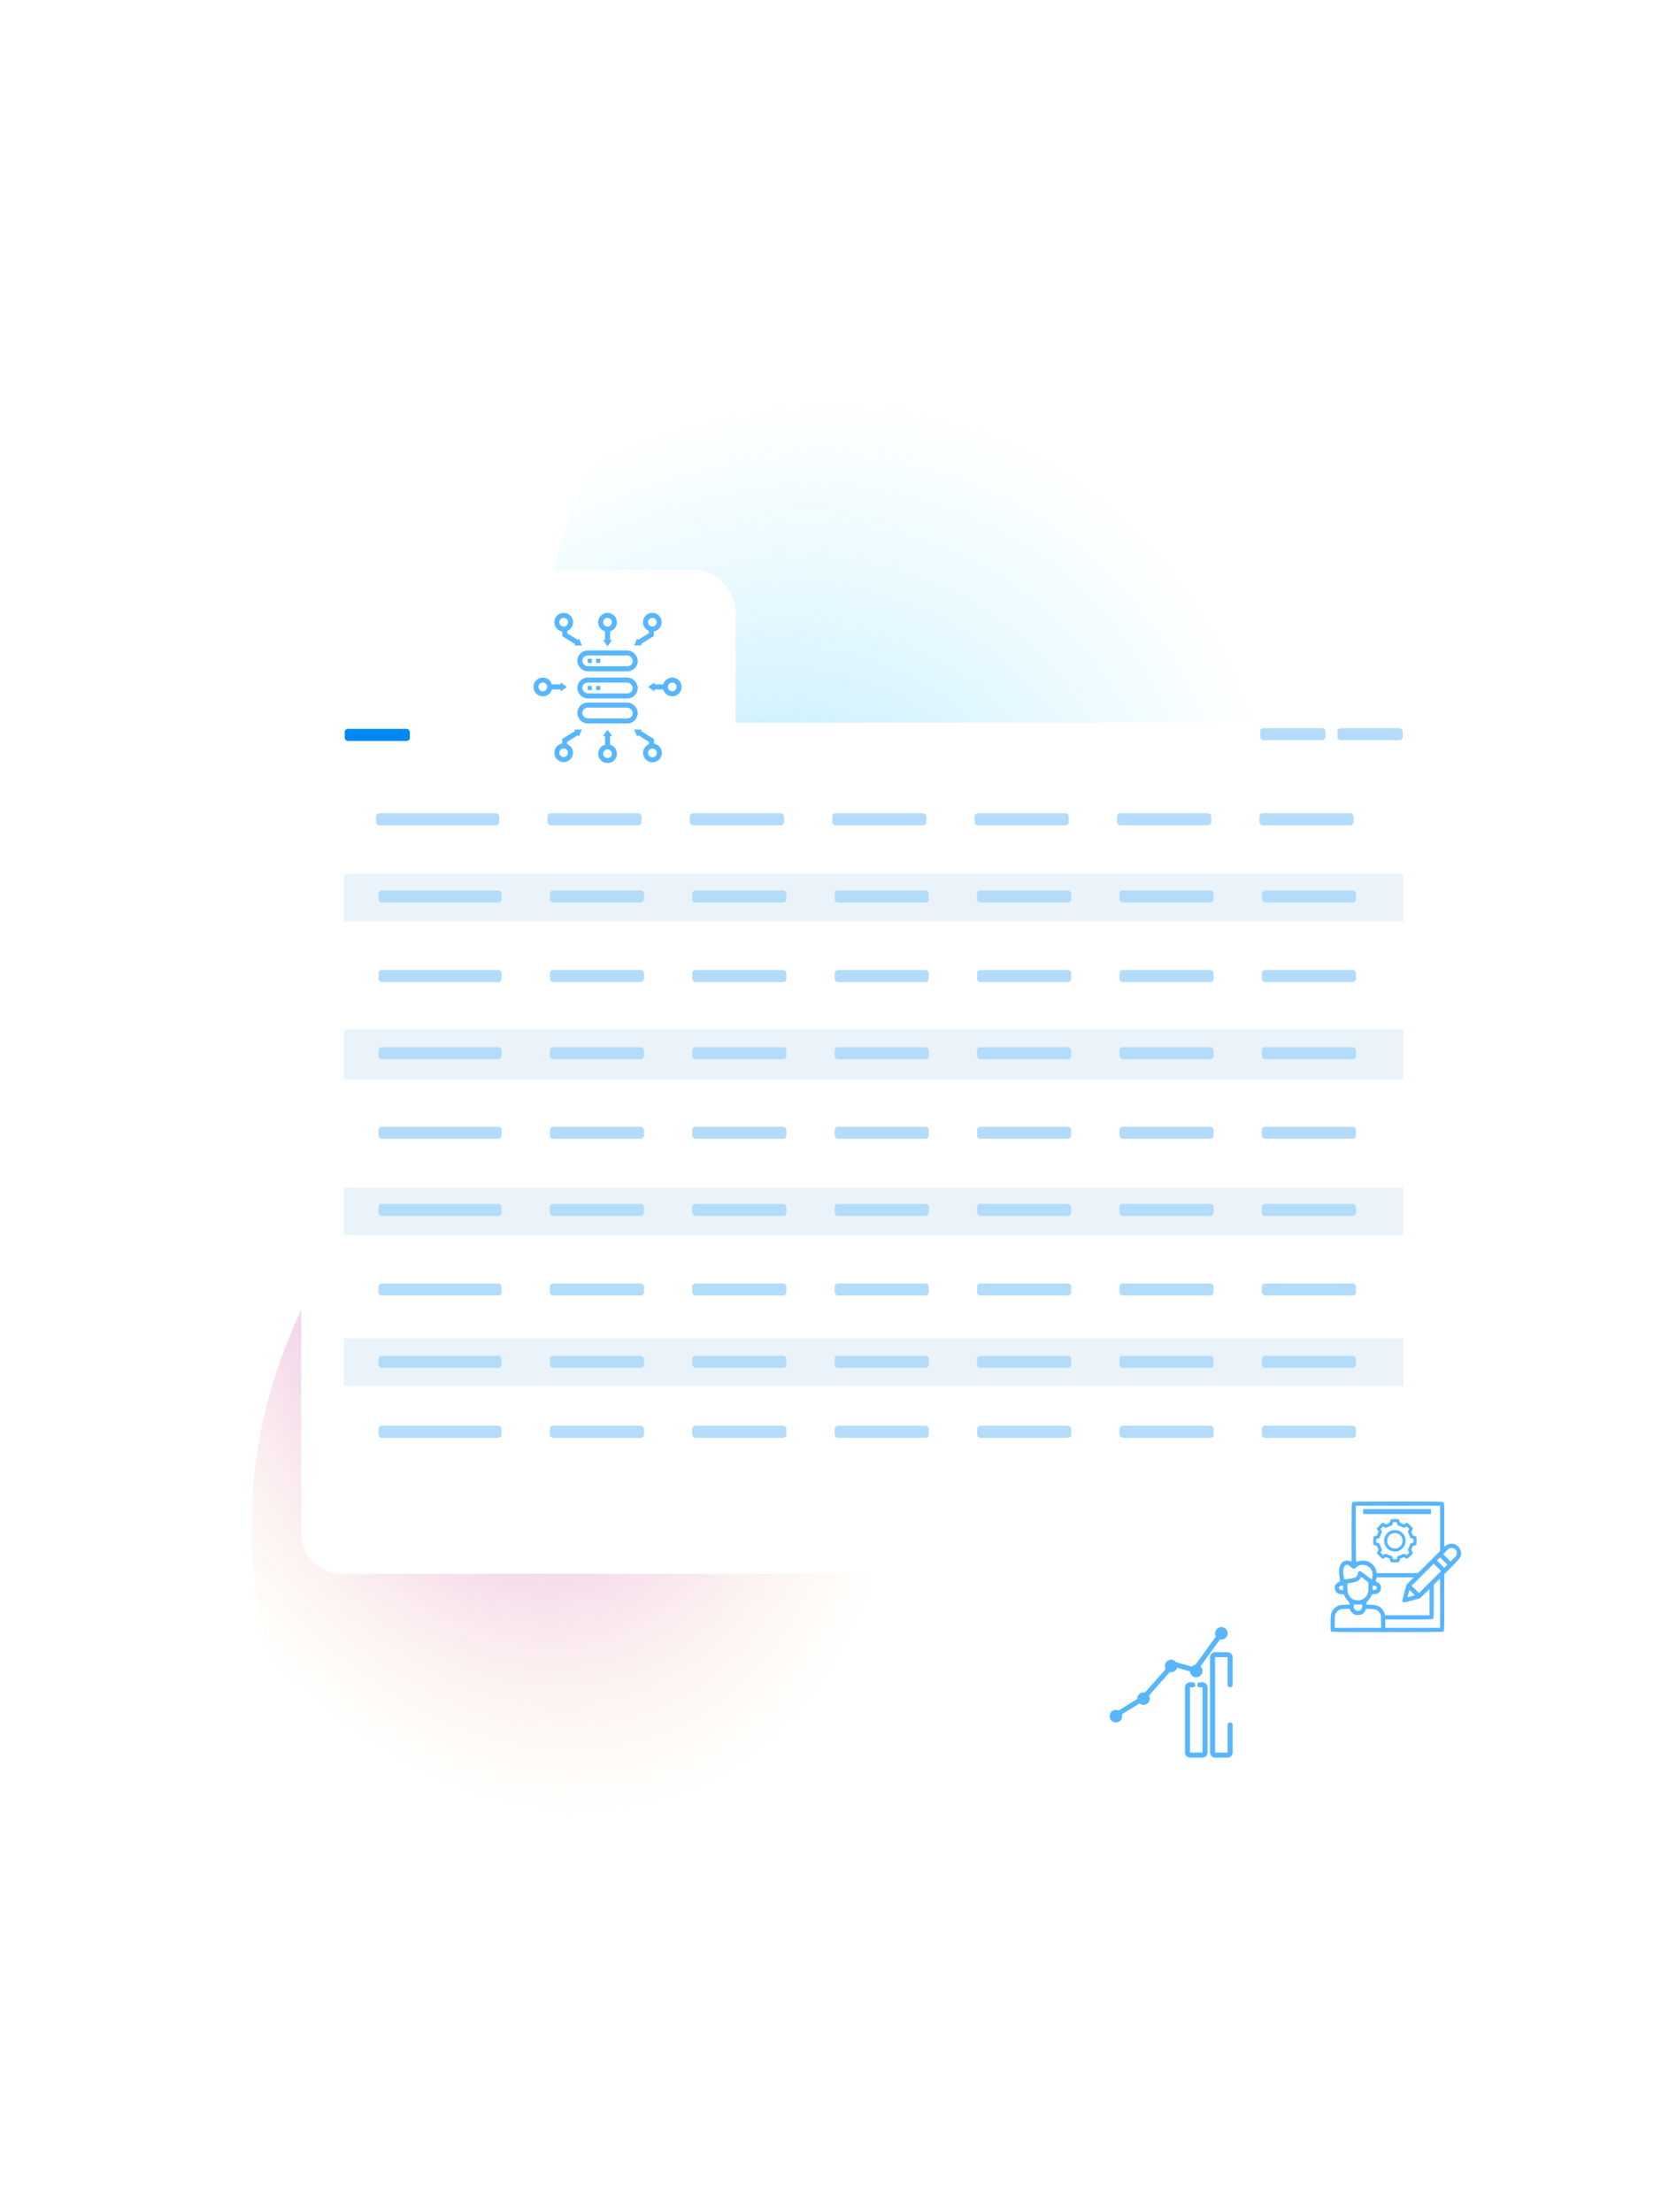 <svg width="668" height="881" viewBox="0 0 668 881" fill="none" xmlns="http://www.w3.org/2000/svg">
<g filter="url(#filter0_f_1104_422)">
<ellipse cx="391.497" cy="286.487" rx="189.761" ry="171.293" transform="rotate(-119.479 391.497 286.487)" fill="url(#paint0_radial_1104_422)" fill-opacity="0.75"/>
</g>
<g filter="url(#filter1_f_1104_422)">
<path d="M131.825 709.526C191.927 794.967 317.288 810.321 411.825 743.82C506.363 677.32 534.278 554.146 474.176 468.705C414.074 383.264 288.714 367.91 194.176 434.41C99.638 500.911 71.723 624.085 131.825 709.526Z" fill="url(#paint1_radial_1104_422)" fill-opacity="0.75"/>
</g>
<g filter="url(#filter2_d_1104_422)">
<rect width="456" height="339" rx="16" transform="matrix(1 0 0 -1 120 612)" fill="white"/>
</g>
<g filter="url(#filter3_d_1104_422)">
<path d="M555.215 309H140.785C138.694 309 137 310.928 137 313.307V585.694C137 588.072 138.694 590 140.785 590H555.215C557.305 590 559 588.072 559 585.694V313.307C559 310.928 557.305 309 555.215 309Z" fill="white"/>
</g>
<rect x="137.305" y="290.286" width="25.958" height="4.802" rx="1.281" fill="#0088F0"/>
<rect x="502" y="290" width="25.958" height="4.802" rx="1.281" fill="#B3DCFB"/>
<rect x="532.764" y="290" width="25.958" height="4.802" rx="1.281" fill="#B3DCFB"/>
<rect x="149.805" y="323.898" width="49.031" height="4.802" rx="1.281" fill="#B3DCFB"/>
<rect x="218.064" y="323.898" width="37.495" height="4.802" rx="1.281" fill="#B3DCFB"/>
<rect x="274.787" y="323.898" width="37.495" height="4.802" rx="1.281" fill="#B3DCFB"/>
<rect x="331.508" y="323.898" width="37.495" height="4.802" rx="1.281" fill="#B3DCFB"/>
<rect x="388.23" y="323.898" width="37.495" height="4.802" rx="1.281" fill="#B3DCFB"/>
<rect x="444.953" y="323.898" width="37.495" height="4.802" rx="1.281" fill="#B3DCFB"/>
<rect x="501.676" y="323.898" width="37.495" height="4.802" rx="1.281" fill="#B3DCFB"/>
<rect x="137" y="348" width="422" height="19" fill="#D1E5F3" fill-opacity="0.46"/>
<rect x="150.764" y="354.629" width="49.031" height="4.802" rx="1.281" fill="#B3DCFB"/>
<rect x="219.023" y="354.629" width="37.495" height="4.802" rx="1.281" fill="#B3DCFB"/>
<rect x="275.746" y="354.629" width="37.495" height="4.802" rx="1.281" fill="#B3DCFB"/>
<rect x="332.469" y="354.629" width="37.495" height="4.802" rx="1.281" fill="#B3DCFB"/>
<rect x="389.191" y="354.629" width="37.495" height="4.802" rx="1.281" fill="#B3DCFB"/>
<rect x="445.914" y="354.629" width="37.495" height="4.802" rx="1.281" fill="#B3DCFB"/>
<rect x="502.635" y="354.629" width="37.495" height="4.802" rx="1.281" fill="#B3DCFB"/>
<rect x="137" y="410" width="422" height="20" fill="#D1E5F3" fill-opacity="0.46"/>
<rect x="150.764" y="417.052" width="49.031" height="4.802" rx="1.281" fill="#B3DCFB"/>
<rect x="219.023" y="417.052" width="37.495" height="4.802" rx="1.281" fill="#B3DCFB"/>
<rect x="275.746" y="417.052" width="37.495" height="4.802" rx="1.281" fill="#B3DCFB"/>
<rect x="332.469" y="417.052" width="37.495" height="4.802" rx="1.281" fill="#B3DCFB"/>
<rect x="389.191" y="417.052" width="37.495" height="4.802" rx="1.281" fill="#B3DCFB"/>
<rect x="445.914" y="417.052" width="37.495" height="4.802" rx="1.281" fill="#B3DCFB"/>
<rect x="502.635" y="417.052" width="37.495" height="4.802" rx="1.281" fill="#B3DCFB"/>
<rect x="137" y="473" width="422" height="19" fill="#D1E5F3" fill-opacity="0.46"/>
<rect x="150.764" y="479.473" width="49.031" height="4.802" rx="1.281" fill="#B3DCFB"/>
<rect x="219.023" y="479.473" width="37.495" height="4.802" rx="1.281" fill="#B3DCFB"/>
<rect x="275.746" y="479.473" width="37.495" height="4.802" rx="1.281" fill="#B3DCFB"/>
<rect x="332.469" y="479.473" width="37.495" height="4.802" rx="1.281" fill="#B3DCFB"/>
<rect x="389.191" y="479.473" width="37.495" height="4.802" rx="1.281" fill="#B3DCFB"/>
<rect x="445.914" y="479.473" width="37.495" height="4.802" rx="1.281" fill="#B3DCFB"/>
<rect x="502.635" y="479.473" width="37.495" height="4.802" rx="1.281" fill="#B3DCFB"/>
<rect x="137" y="533" width="422" height="19" fill="#D1E5F3" fill-opacity="0.46"/>
<rect x="150.764" y="539.975" width="49.031" height="4.802" rx="1.281" fill="#B3DCFB"/>
<rect x="219.023" y="539.975" width="37.495" height="4.802" rx="1.281" fill="#B3DCFB"/>
<rect x="275.746" y="539.975" width="37.495" height="4.802" rx="1.281" fill="#B3DCFB"/>
<rect x="332.469" y="539.975" width="37.495" height="4.802" rx="1.281" fill="#B3DCFB"/>
<rect x="389.191" y="539.975" width="37.495" height="4.802" rx="1.281" fill="#B3DCFB"/>
<rect x="445.914" y="539.975" width="37.495" height="4.802" rx="1.281" fill="#B3DCFB"/>
<rect x="502.635" y="539.975" width="37.495" height="4.802" rx="1.281" fill="#B3DCFB"/>
<rect x="150.764" y="386.32" width="49.031" height="4.802" rx="1.281" fill="#B3DCFB"/>
<rect x="219.023" y="386.32" width="37.495" height="4.802" rx="1.281" fill="#B3DCFB"/>
<rect x="275.746" y="386.32" width="37.495" height="4.802" rx="1.281" fill="#B3DCFB"/>
<rect x="332.467" y="386.32" width="37.495" height="4.802" rx="1.281" fill="#B3DCFB"/>
<rect x="389.189" y="386.32" width="37.495" height="4.802" rx="1.281" fill="#B3DCFB"/>
<rect x="445.912" y="386.32" width="37.495" height="4.802" rx="1.281" fill="#B3DCFB"/>
<rect x="502.635" y="386.32" width="37.495" height="4.802" rx="1.281" fill="#B3DCFB"/>
<rect x="150.764" y="448.742" width="49.031" height="4.802" rx="1.281" fill="#B3DCFB"/>
<rect x="219.023" y="448.742" width="37.495" height="4.802" rx="1.281" fill="#B3DCFB"/>
<rect x="275.746" y="448.742" width="37.495" height="4.802" rx="1.281" fill="#B3DCFB"/>
<rect x="332.467" y="448.742" width="37.495" height="4.802" rx="1.281" fill="#B3DCFB"/>
<rect x="389.189" y="448.742" width="37.495" height="4.802" rx="1.281" fill="#B3DCFB"/>
<rect x="445.912" y="448.742" width="37.495" height="4.802" rx="1.281" fill="#B3DCFB"/>
<rect x="502.635" y="448.742" width="37.495" height="4.802" rx="1.281" fill="#B3DCFB"/>
<rect x="150.764" y="511.165" width="49.031" height="4.802" rx="1.281" fill="#B3DCFB"/>
<rect x="219.023" y="511.165" width="37.495" height="4.802" rx="1.281" fill="#B3DCFB"/>
<rect x="275.746" y="511.165" width="37.495" height="4.802" rx="1.281" fill="#B3DCFB"/>
<rect x="332.467" y="511.165" width="37.495" height="4.802" rx="1.281" fill="#B3DCFB"/>
<rect x="389.189" y="511.165" width="37.495" height="4.802" rx="1.281" fill="#B3DCFB"/>
<rect x="445.912" y="511.165" width="37.495" height="4.802" rx="1.281" fill="#B3DCFB"/>
<rect x="502.635" y="511.165" width="37.495" height="4.802" rx="1.281" fill="#B3DCFB"/>
<rect x="150.764" y="567.824" width="49.031" height="4.802" rx="1.281" fill="#B3DCFB"/>
<rect x="219.023" y="567.824" width="37.495" height="4.802" rx="1.281" fill="#B3DCFB"/>
<rect x="275.746" y="567.824" width="37.495" height="4.802" rx="1.281" fill="#B3DCFB"/>
<rect x="332.467" y="567.824" width="37.495" height="4.802" rx="1.281" fill="#B3DCFB"/>
<rect x="389.189" y="567.824" width="37.495" height="4.802" rx="1.281" fill="#B3DCFB"/>
<rect x="445.912" y="567.824" width="37.495" height="4.802" rx="1.281" fill="#B3DCFB"/>
<rect x="502.635" y="567.824" width="37.495" height="4.802" rx="1.281" fill="#B3DCFB"/>
<g filter="url(#filter4_d_1104_422)">
<rect x="191" y="207" width="102" height="94" rx="16" fill="white"/>
<circle cx="216.239" cy="253.585" r="2.739" transform="rotate(-90 216.239 253.585)" stroke="#57B6FE" stroke-width="2"/>
<path d="M225.797 253.584L223.304 255.383L223.304 251.785L225.797 253.584Z" fill="#57B6FE"/>
<path d="M218.734 253.584L224.136 253.584" stroke="#57B6FE" stroke-width="2"/>
<circle cx="267.761" cy="253.584" r="2.739" transform="rotate(90 267.761 253.584)" stroke="#57B6FE" stroke-width="2"/>
<path d="M258.203 253.584L260.696 251.785L260.696 255.383L258.203 253.584Z" fill="#57B6FE"/>
<path d="M265.266 253.584L259.864 253.584" stroke="#57B6FE" stroke-width="2"/>
<circle cx="241.999" cy="227.823" r="2.739" stroke="#57B6FE" stroke-width="2"/>
<path d="M241.997 237.38L240.198 234.887L243.796 234.887L241.997 237.38Z" fill="#57B6FE"/>
<path d="M242 230.317V235.718" stroke="#57B6FE" stroke-width="2"/>
<circle cx="242.001" cy="280.177" r="2.739" transform="rotate(-180 242.001 280.177)" stroke="#57B6FE" stroke-width="2"/>
<path d="M241.999 270.62L243.799 273.113L240.2 273.113L241.999 270.62Z" fill="#57B6FE"/>
<path d="M242 277.683L242 272.282" stroke="#57B6FE" stroke-width="2"/>
<circle cx="224.55" cy="227.823" r="2.739" stroke="#57B6FE" stroke-width="2"/>
<path d="M231.824 237.128L228.757 237.08L230.608 234.313L231.824 237.128Z" fill="#57B6FE"/>
<path d="M224.965 230.732V232.809L230.366 236.133" stroke="#57B6FE" stroke-width="2"/>
<circle cx="259.897" cy="279.861" r="2.739" transform="rotate(-180 259.897 279.861)" stroke="#57B6FE" stroke-width="2"/>
<path d="M252.623 270.556L255.69 270.605L253.839 273.372L252.623 270.556Z" fill="#57B6FE"/>
<path d="M259.482 276.953L259.482 274.875L254.081 271.551" stroke="#57B6FE" stroke-width="2"/>
<circle cx="3.719" cy="3.719" r="2.719" transform="matrix(1 8.74228e-08 8.74228e-08 -1 220.811 283.521)" stroke="#57B6FE" stroke-width="2"/>
<path d="M231.765 270.547L228.715 270.595L230.556 273.348L231.765 270.547Z" fill="#57B6FE"/>
<path d="M224.943 276.909L224.943 274.843L230.316 271.537" stroke="#57B6FE" stroke-width="2"/>
<circle cx="3.719" cy="3.719" r="2.719" transform="matrix(-1 -8.74228e-08 -8.74228e-08 1 263.572 224.084)" stroke="#57B6FE" stroke-width="2"/>
<path d="M252.617 237.058L255.668 237.01L253.827 234.258L252.617 237.058Z" fill="#57B6FE"/>
<path d="M259.439 230.696L259.439 232.763L254.067 236.069" stroke="#57B6FE" stroke-width="2"/>
<rect x="230.951" y="240.042" width="22.099" height="6.31" rx="3.155" stroke="#57B6FE" stroke-width="2"/>
<rect x="230.951" y="250.845" width="22.099" height="6.31" rx="3.155" stroke="#57B6FE" stroke-width="2"/>
<rect x="230.951" y="260.817" width="22.099" height="6.31" rx="3.155" stroke="#57B6FE" stroke-width="2"/>
<rect x="234.107" y="242.366" width="1.662" height="1.662" fill="#57B6FE"/>
<rect x="237.432" y="242.366" width="1.662" height="1.662" fill="#57B6FE"/>
<rect x="237.432" y="253.169" width="1.662" height="1.662" fill="#57B6FE"/>
<rect x="234.107" y="253.169" width="1.662" height="1.662" fill="#57B6FE"/>
</g>
<g filter="url(#filter5_d_1104_422)">
<rect x="515" y="586" width="81.217" height="75.415" rx="16" fill="white"/>
</g>
<path d="M554.037 605.102C553.951 605.164 553.803 605.497 553.729 605.855C553.581 606.484 553.581 606.497 552.816 606.793L552.063 607.101L551.52 606.793C551.224 606.62 550.89 606.472 550.779 606.472C550.52 606.472 548.472 608.533 548.472 608.792C548.472 608.915 548.607 609.211 548.78 609.458C548.953 609.705 549.089 609.964 549.089 610.014C549.089 610.063 548.953 610.446 548.793 610.853C548.496 611.569 548.472 611.593 547.842 611.729C547.497 611.803 547.164 611.951 547.102 612.038C546.966 612.26 546.966 614.999 547.102 615.221C547.164 615.308 547.497 615.456 547.842 615.53C548.472 615.666 548.496 615.69 548.793 616.406C548.953 616.813 549.089 617.184 549.089 617.233C549.089 617.282 548.953 617.529 548.78 617.776C548.607 618.023 548.472 618.344 548.472 618.467C548.472 618.788 550.471 620.787 550.779 620.787C550.903 620.787 551.211 620.651 551.458 620.479C551.705 620.306 551.964 620.17 552.013 620.17C552.063 620.17 552.445 620.306 552.853 620.466C553.568 620.762 553.593 620.787 553.729 621.417C553.803 621.762 553.951 622.095 554.037 622.157C554.259 622.293 556.999 622.293 557.221 622.157C557.308 622.095 557.456 621.762 557.53 621.417C557.666 620.787 557.69 620.762 558.406 620.466C558.813 620.306 559.183 620.17 559.233 620.17C559.282 620.17 559.529 620.306 559.776 620.479C560.023 620.651 560.343 620.787 560.479 620.787C560.8 620.787 562.787 618.8 562.787 618.479C562.787 618.356 562.651 618.047 562.478 617.801C562.306 617.554 562.17 617.295 562.17 617.245C562.17 617.196 562.306 616.813 562.466 616.406C562.762 615.69 562.787 615.666 563.416 615.53C563.762 615.456 564.095 615.308 564.157 615.221C564.219 615.123 564.268 614.407 564.268 613.629C564.268 612.852 564.219 612.136 564.157 612.038C564.095 611.951 563.762 611.803 563.416 611.729C562.787 611.593 562.762 611.569 562.466 610.853C562.306 610.446 562.17 610.075 562.17 610.026C562.17 609.977 562.306 609.73 562.478 609.483C562.651 609.236 562.787 608.915 562.787 608.78C562.787 608.471 560.775 606.472 560.467 606.472C560.356 606.472 560.047 606.608 559.8 606.78C559.554 606.953 559.295 607.089 559.245 607.089C559.196 607.089 558.813 606.953 558.406 606.793C557.69 606.497 557.666 606.472 557.53 605.842C557.456 605.497 557.308 605.164 557.221 605.102C556.999 604.966 554.259 604.966 554.037 605.102ZM556.444 606.682C556.567 607.41 556.678 607.521 557.443 607.755C557.838 607.879 558.344 608.076 558.566 608.212C559.097 608.508 559.393 608.508 559.912 608.187L560.343 607.916L560.837 608.422L561.343 608.915L561.072 609.347C560.751 609.866 560.751 610.162 561.047 610.692C561.183 610.915 561.38 611.42 561.504 611.815C561.738 612.581 561.849 612.692 562.577 612.815L563.034 612.901V613.629V614.358L562.577 614.444C561.849 614.567 561.738 614.678 561.504 615.444C561.38 615.838 561.183 616.344 561.047 616.567C560.751 617.097 560.751 617.393 561.072 617.912L561.343 618.344L560.837 618.837L560.343 619.343L559.912 619.072C559.393 618.751 559.097 618.751 558.566 619.047C558.344 619.183 557.838 619.38 557.443 619.504C556.678 619.738 556.567 619.849 556.444 620.565L556.357 621.034H555.629H554.901L554.815 620.565C554.691 619.849 554.58 619.738 553.815 619.504C553.42 619.38 552.927 619.171 552.717 619.047C552.211 618.739 551.865 618.751 551.347 619.072L550.915 619.343L550.421 618.837L549.916 618.344L550.187 617.912C550.508 617.393 550.52 617.048 550.212 616.542C550.088 616.332 549.878 615.838 549.755 615.444C549.521 614.678 549.41 614.567 548.694 614.444L548.225 614.358V613.629V612.901L548.694 612.815C549.41 612.692 549.521 612.581 549.755 611.815C549.878 611.42 550.076 610.915 550.212 610.692C550.508 610.162 550.508 609.866 550.187 609.347L549.916 608.915L550.421 608.422L550.915 607.916L551.347 608.187C551.865 608.508 552.211 608.52 552.717 608.212C552.927 608.088 553.42 607.879 553.815 607.755C554.58 607.521 554.691 607.41 554.815 606.682L554.901 606.225H555.629H556.357L556.444 606.682Z" fill="#57B5FE"/>
<path d="M554.434 609.483C553.162 609.903 552.262 610.692 551.694 611.902C551.422 612.47 551.373 612.753 551.373 613.63C551.373 614.567 551.422 614.777 551.78 615.505C552.249 616.456 552.916 617.11 553.891 617.554C554.89 618.023 556.383 618.023 557.371 617.566C558.346 617.11 559.012 616.456 559.481 615.505C559.839 614.777 559.888 614.567 559.888 613.63C559.888 612.753 559.839 612.47 559.567 611.89C558.852 610.359 557.482 609.434 555.84 609.36C555.31 609.323 554.742 609.384 554.434 609.483ZM557.21 611.001C559.148 612.198 559.197 615.012 557.284 616.221C555.816 617.147 553.915 616.69 552.977 615.185C552.656 614.642 552.607 614.469 552.607 613.642C552.607 612.84 552.656 612.618 552.953 612.124C553.594 611.026 554.582 610.507 555.853 610.594C556.433 610.631 556.778 610.729 557.21 611.001Z" fill="#57B5FE"/>
<path d="M538.648 598.268C538.413 598.503 538.379 599.812 538.379 610.245V621.954L537.674 621.702C537.221 621.551 536.684 621.484 536.197 621.551C533.914 621.87 532.924 624.369 533.579 628.177C533.73 629.049 533.83 629.787 533.78 629.821C533.746 629.854 533.394 630.055 532.991 630.257C532.051 630.743 531.615 631.532 531.715 632.572C531.833 634.014 532.89 634.903 534.468 634.903C535.274 634.903 535.274 634.903 535.593 635.692C535.777 636.128 536.281 636.849 536.734 637.319C537.288 637.889 537.54 638.292 537.54 638.61V639.063L535.66 639.13C534.216 639.181 533.579 639.281 532.991 639.533C531.883 640.036 531.078 640.841 530.541 641.915C530.087 642.854 530.071 642.955 530.02 646.159C529.97 649.027 530.003 649.48 530.238 649.732C530.49 649.983 532.337 650 552.646 650C572.537 650 574.803 649.966 575.038 649.732C575.273 649.497 575.306 648.222 575.306 638.208V626.952L578.311 623.933C579.956 622.255 581.433 620.645 581.584 620.36C582.339 618.85 582.054 617.139 580.829 615.915C579.385 614.472 577.522 614.405 575.692 615.714L575.306 615.982V607.259C575.306 599.543 575.273 598.503 575.038 598.268C574.803 598.034 572.923 598 556.843 598C540.763 598 538.883 598.034 538.648 598.268ZM573.628 608.685V617.71L569.23 622.105L564.816 626.516H556.641H548.45L548.349 626.046C547.963 624.268 546.822 622.775 545.345 622.071C543.784 621.333 542.055 621.35 540.276 622.088C540.108 622.172 540.058 619.874 540.058 610.933V599.677H556.843H573.628V608.685ZM579.738 617.106C580.191 617.575 580.258 617.743 580.258 618.548C580.258 619.471 580.258 619.471 579.033 620.679L577.824 621.903L576.364 620.444L574.887 618.968L575.978 617.861C577.253 616.569 577.505 616.435 578.479 616.519C579.016 616.569 579.335 616.72 579.738 617.106ZM575.138 621.735L576.565 623.161L575.927 623.782L575.306 624.419L573.846 622.96L572.386 621.484L572.956 620.897C573.275 620.578 573.577 620.31 573.628 620.31C573.678 620.31 574.366 620.947 575.138 621.735ZM572.621 624.252L574.047 625.677L569.633 630.089L565.235 634.484L563.775 633.008L562.298 631.548L566.662 627.187C569.062 624.788 571.06 622.826 571.11 622.826C571.16 622.826 571.849 623.463 572.621 624.252ZM537.96 624C538.463 624.453 539.034 624.839 539.202 624.839C539.386 624.839 539.873 624.537 540.309 624.168C540.729 623.799 541.384 623.43 541.787 623.312C543.431 622.876 545.261 623.597 546.184 625.074C546.637 625.828 546.688 626.046 546.688 627.288C546.688 628.143 546.604 628.764 546.486 628.881C546.335 629.032 545.798 628.697 544.153 627.372C542.995 626.449 541.887 625.677 541.719 625.677C541.317 625.677 540.897 626.13 540.897 626.55C540.897 627.103 540.41 627.942 539.923 628.227C539.369 628.563 535.71 629.116 535.509 628.915C535.24 628.646 534.972 626.13 535.089 625.107C535.19 624.335 535.324 624 535.694 623.631C536.399 622.943 536.869 623.01 537.96 624ZM544.388 629.703L545.093 630.257V632.052C545.093 634.266 544.808 635.205 543.834 636.161C542.072 637.923 539.084 637.738 537.59 635.775C536.885 634.836 536.701 634.132 536.701 632.219V630.609L538.446 630.341C540.41 630.022 541.317 629.569 541.921 628.579L542.273 628.009L542.978 628.579C543.348 628.881 543.985 629.385 544.388 629.703ZM561.694 629.653L560.267 631.129L559.377 634.266C558.874 636.044 558.538 637.554 558.605 637.738C558.79 638.359 559.327 638.308 562.516 637.403L565.655 636.514L567.552 634.668L569.432 632.823V638.057V643.29H560.552H551.673L551.572 642.737C551.421 641.915 550.582 640.69 549.776 640.103C548.769 639.382 547.645 639.097 545.815 639.097H544.254V638.627C544.254 638.292 544.489 637.906 545.06 637.319C545.513 636.849 546.016 636.128 546.201 635.692C546.52 634.903 546.52 634.903 547.326 634.903C548.903 634.903 549.961 634.014 550.078 632.572C550.179 631.532 549.743 630.743 548.803 630.257C548.4 630.055 548.047 629.854 548.014 629.821C547.98 629.787 548.064 629.401 548.215 628.982L548.484 628.194H555.802H563.12L561.694 629.653ZM573.628 638.51V648.323H562.717H551.807V646.645V644.968H561.19C569.499 644.968 570.606 644.934 570.841 644.699C571.076 644.481 571.11 643.609 571.11 637.788V631.129L572.319 629.921C572.99 629.25 573.561 628.697 573.577 628.697C573.611 628.697 573.628 633.108 573.628 638.51ZM535.022 632.387V633.226H534.451C533.814 633.226 533.344 632.874 533.344 632.387C533.344 631.901 533.814 631.548 534.451 631.548H535.022V632.387ZM548.182 631.817C548.786 632.404 548.299 633.226 547.342 633.226H546.772V632.387V631.548H547.342C547.661 631.548 548.047 631.666 548.182 631.817ZM562.348 635.692C561.073 636.094 560.703 636.145 560.703 635.977C560.703 635.91 560.871 635.272 561.073 634.534L561.425 633.209L562.499 634.266L563.557 635.323L562.348 635.692ZM542.575 639.65C542.575 640.472 542.223 641.16 541.652 641.412C540.377 641.999 539.218 641.16 539.218 639.65V639.013H540.897H542.575V639.65ZM537.96 641.479C538.161 641.898 538.614 642.401 539.034 642.703C539.655 643.139 539.89 643.206 540.897 643.206C541.904 643.206 542.139 643.139 542.76 642.703C543.196 642.401 543.616 641.898 543.834 641.462L544.17 640.741L546.016 640.808C548.148 640.875 548.819 641.16 549.592 642.334C550.028 642.988 550.045 643.123 550.095 645.672L550.162 648.323H540.914H531.665V646.008C531.665 643.257 531.816 642.636 532.672 641.781C533.495 640.959 534.015 640.808 536.029 640.791L537.624 640.774L537.96 641.479Z" fill="#57B5FE"/>
<rect x="543" y="601" width="27" height="2" fill="#57B6FE"/>
<g filter="url(#filter6_d_1104_422)">
<rect x="429" y="640" width="75" height="73" rx="14.04" fill="white"/>
</g>
<mask id="path-113-inside-1_1104_422" fill="white">
<rect x="452" y="682" width="8" height="18" rx="1"/>
</mask>
<rect x="452" y="682" width="8" height="18" rx="1" stroke="#57B6FE" stroke-width="4" mask="url(#path-113-inside-1_1104_422)"/>
<mask id="path-114-inside-2_1104_422" fill="white">
<rect x="441" y="687" width="9" height="13" rx="1"/>
</mask>
<rect x="441" y="687" width="9" height="13" rx="1" stroke="#57B6FE" stroke-width="4" mask="url(#path-114-inside-2_1104_422)"/>
<mask id="path-115-inside-3_1104_422" fill="white">
<rect x="462" y="672" width="9" height="28" rx="1"/>
</mask>
<rect x="462" y="672" width="9" height="28" rx="1" stroke="#57B6FE" stroke-width="4" mask="url(#path-115-inside-3_1104_422)"/>
<path d="M475.1 671H474C473.448 671 473 671.448 473 672V698C473 698.552 473.448 699 474 699H479C479.552 699 480 698.552 480 698V672C480 671.448 479.552 671 479 671H477.9" stroke="#57B6FE" stroke-width="2" stroke-linecap="round"/>
<path d="M490 671L490 660C490 659.448 489.552 659 489 659L484 659C483.448 659 483 659.448 483 660L483 698C483 698.552 483.448 699 484 699L489 699C489.552 699 490 698.552 490 698L490 687" stroke="#57B6FE" stroke-width="2" stroke-linecap="round"/>
<circle cx="444.5" cy="683.5" r="2.5" fill="#57B6FE"/>
<circle cx="455.5" cy="676.5" r="2.5" fill="#57B6FE"/>
<circle cx="466.5" cy="663.5" r="2.5" fill="#57B6FE"/>
<circle cx="476.5" cy="665.5" r="2.5" fill="#57B6FE"/>
<circle cx="486.5" cy="650.5" r="2.5" fill="#57B6FE"/>
<line x1="446.191" y1="682.005" x2="455.476" y2="676.291" stroke="#57B6FE" stroke-width="2"/>
<line x1="455.253" y1="676.479" x2="466.681" y2="663.622" stroke="#57B6FE" stroke-width="2"/>
<line x1="466.99" y1="662.61" x2="476.99" y2="665.467" stroke="#57B6FE" stroke-width="2"/>
<line x1="475.904" y1="665.129" x2="485.19" y2="652.272" stroke="#57B6FE" stroke-width="2"/>
<defs>
<filter id="filter0_f_1104_422" x="115.531" y="0.99" width="551.932" height="570.994" filterUnits="userSpaceOnUse" color-interpolation-filters="sRGB">
<feFlood flood-opacity="0" result="BackgroundImageFix"/>
<feBlend mode="normal" in="SourceGraphic" in2="BackgroundImageFix" result="shape"/>
<feGaussianBlur stdDeviation="50" result="effect1_foregroundBlur_1104_422"/>
</filter>
<filter id="filter1_f_1104_422" x="0.135" y="293.065" width="605.73" height="592.101" filterUnits="userSpaceOnUse" color-interpolation-filters="sRGB">
<feFlood flood-opacity="0" result="BackgroundImageFix"/>
<feBlend mode="normal" in="SourceGraphic" in2="BackgroundImageFix" result="shape"/>
<feGaussianBlur stdDeviation="50" result="effect1_foregroundBlur_1104_422"/>
</filter>
<filter id="filter2_d_1104_422" x="91.264" y="259.042" width="513.472" height="396.472" filterUnits="userSpaceOnUse" color-interpolation-filters="sRGB">
<feFlood flood-opacity="0" result="BackgroundImageFix"/>
<feColorMatrix in="SourceAlpha" type="matrix" values="0 0 0 0 0 0 0 0 0 0 0 0 0 0 0 0 0 0 127 0" result="hardAlpha"/>
<feMorphology radius="12.316" operator="erode" in="SourceAlpha" result="effect1_dropShadow_1104_422"/>
<feOffset dy="14.779"/>
<feGaussianBlur stdDeviation="20.526"/>
<feColorMatrix type="matrix" values="0 0 0 0 0.1 0 0 0 0 0.164 0 0 0 0 0.35 0 0 0 0.14 0"/>
<feBlend mode="normal" in2="BackgroundImageFix" result="effect1_dropShadow_1104_422"/>
<feBlend mode="normal" in="SourceGraphic" in2="effect1_dropShadow_1104_422" result="shape"/>
</filter>
<filter id="filter3_d_1104_422" x="127.236" y="302.026" width="441.528" height="300.528" filterUnits="userSpaceOnUse" color-interpolation-filters="sRGB">
<feFlood flood-opacity="0" result="BackgroundImageFix"/>
<feColorMatrix in="SourceAlpha" type="matrix" values="0 0 0 0 0 0 0 0 0 0 0 0 0 0 0 0 0 0 127 0" result="hardAlpha"/>
<feOffset dy="2.79"/>
<feGaussianBlur stdDeviation="4.882"/>
<feComposite in2="hardAlpha" operator="out"/>
<feColorMatrix type="matrix" values="0 0 0 0 0 0 0 0 0 0 0 0 0 0 0 0 0 0 0.06 0"/>
<feBlend mode="normal" in2="BackgroundImageFix" result="effect1_dropShadow_1104_422"/>
<feBlend mode="normal" in="SourceGraphic" in2="effect1_dropShadow_1104_422" result="shape"/>
</filter>
<filter id="filter4_d_1104_422" x="148" y="184" width="188" height="180" filterUnits="userSpaceOnUse" color-interpolation-filters="sRGB">
<feFlood flood-opacity="0" result="BackgroundImageFix"/>
<feColorMatrix in="SourceAlpha" type="matrix" values="0 0 0 0 0 0 0 0 0 0 0 0 0 0 0 0 0 0 127 0" result="hardAlpha"/>
<feOffset dy="20"/>
<feGaussianBlur stdDeviation="21.5"/>
<feColorMatrix type="matrix" values="0 0 0 0 0.098 0 0 0 0 0.098 0 0 0 0 0.18 0 0 0 0.11 0"/>
<feBlend mode="multiply" in2="BackgroundImageFix" result="effect1_dropShadow_1104_422"/>
<feBlend mode="normal" in="SourceGraphic" in2="effect1_dropShadow_1104_422" result="shape"/>
</filter>
<filter id="filter5_d_1104_422" x="474.819" y="566.483" width="161.579" height="155.778" filterUnits="userSpaceOnUse" color-interpolation-filters="sRGB">
<feFlood flood-opacity="0" result="BackgroundImageFix"/>
<feColorMatrix in="SourceAlpha" type="matrix" values="0 0 0 0 0 0 0 0 0 0 0 0 0 0 0 0 0 0 127 0" result="hardAlpha"/>
<feMorphology radius="17.221" operator="erode" in="SourceAlpha" result="effect1_dropShadow_1104_422"/>
<feOffset dy="20.665"/>
<feGaussianBlur stdDeviation="28.701"/>
<feColorMatrix type="matrix" values="0 0 0 0 0.1 0 0 0 0 0.164 0 0 0 0 0.35 0 0 0 0.2 0"/>
<feBlend mode="normal" in2="BackgroundImageFix" result="effect1_dropShadow_1104_422"/>
<feBlend mode="normal" in="SourceGraphic" in2="effect1_dropShadow_1104_422" result="shape"/>
</filter>
<filter id="filter6_d_1104_422" x="391.618" y="621.843" width="149.763" height="147.763" filterUnits="userSpaceOnUse" color-interpolation-filters="sRGB">
<feFlood flood-opacity="0" result="BackgroundImageFix"/>
<feColorMatrix in="SourceAlpha" type="matrix" values="0 0 0 0 0 0 0 0 0 0 0 0 0 0 0 0 0 0 127 0" result="hardAlpha"/>
<feMorphology radius="16.021" operator="erode" in="SourceAlpha" result="effect1_dropShadow_1104_422"/>
<feOffset dy="19.225"/>
<feGaussianBlur stdDeviation="26.701"/>
<feColorMatrix type="matrix" values="0 0 0 0 0.1 0 0 0 0 0.164 0 0 0 0 0.35 0 0 0 0.2 0"/>
<feBlend mode="normal" in2="BackgroundImageFix" result="effect1_dropShadow_1104_422"/>
<feBlend mode="normal" in="SourceGraphic" in2="effect1_dropShadow_1104_422" result="shape"/>
</filter>
<radialGradient id="paint0_radial_1104_422" cx="0" cy="0" r="1" gradientUnits="userSpaceOnUse" gradientTransform="translate(313.469 98.573) rotate(59.68) scale(322.398 236.187)">
<stop stop-color="#55C2FF"/>
<stop offset="0.962" stop-color="#9CEBFD" stop-opacity="0"/>
</radialGradient>
<radialGradient id="paint1_radial_1104_422" cx="0" cy="0" r="1" gradientUnits="userSpaceOnUse" gradientTransform="translate(194.979 520.685) rotate(66.408) scale(222.418 162.759)">
<stop stop-color="#C955FF"/>
<stop offset="0.962" stop-color="#FDE29C" stop-opacity="0"/>
</radialGradient>
</defs>
</svg>
